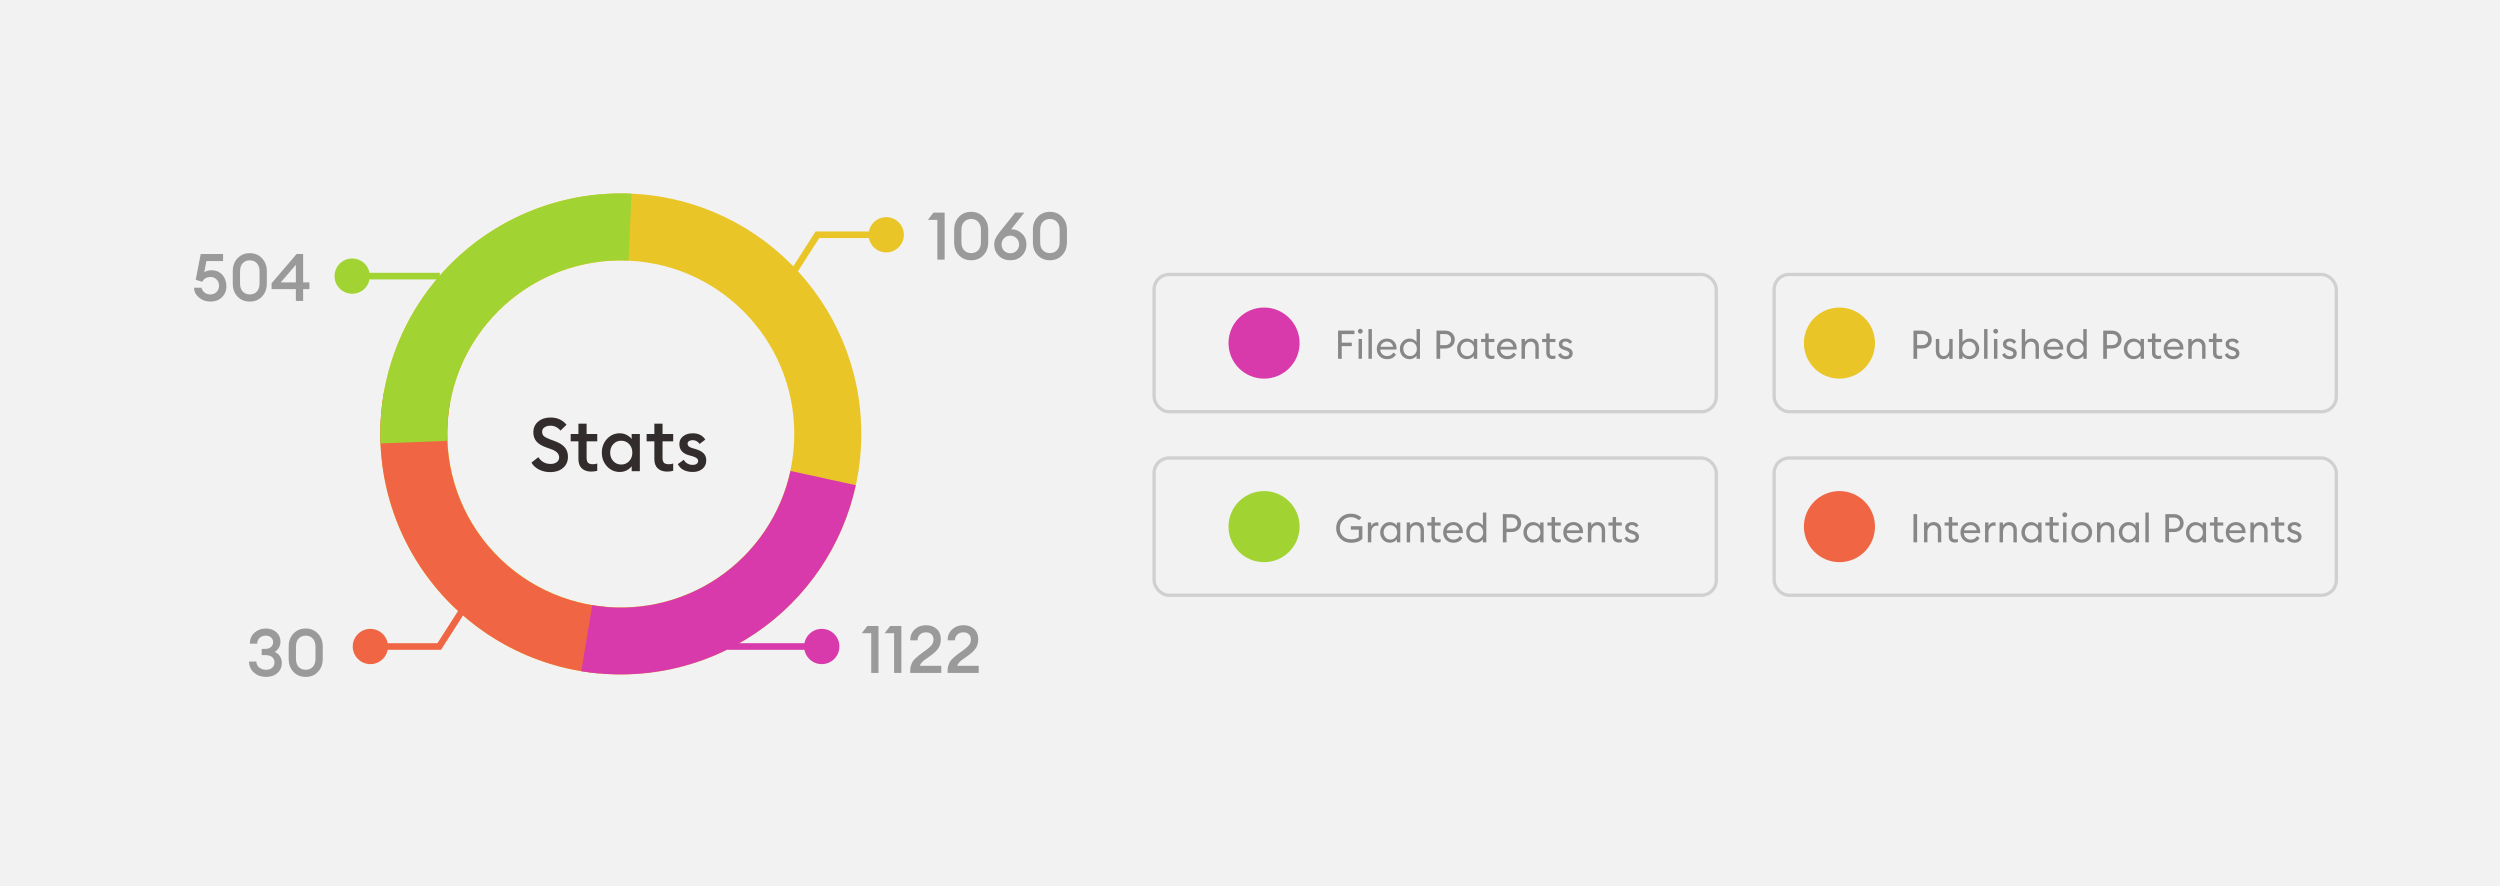 <svg width="1512" height="536" viewBox="0 0 1512 536" fill="none" xmlns="http://www.w3.org/2000/svg">
<rect width="1512" height="536" fill="#F2F2F2"/>
<rect x="698" y="166" width="340" height="83" rx="9" stroke="#D0D0D0" stroke-width="2"/>
<path d="M520.924 262.453C520.924 342.785 455.802 407.906 375.471 407.906C295.139 407.906 230.018 342.785 230.018 262.453C230.018 182.122 295.139 117 375.471 117C455.802 117 520.924 182.122 520.924 262.453ZM270.565 262.453C270.565 320.391 317.533 367.359 375.471 367.359C433.409 367.359 480.377 320.391 480.377 262.453C480.377 204.515 433.409 157.547 375.471 157.547C317.533 157.547 270.565 204.515 270.565 262.453Z" fill="#E9C528"/>
<path d="M232.313 236.716C228.741 256.585 229.344 276.981 234.084 296.604C238.824 316.228 247.597 334.65 259.844 350.698C272.092 366.746 287.546 380.069 305.223 389.818C322.901 399.568 342.414 405.531 362.522 407.329L366.121 367.062C351.602 365.764 337.512 361.458 324.748 354.419C311.984 347.379 300.825 337.759 291.981 326.171C283.138 314.583 276.803 301.282 273.381 287.112C269.958 272.943 269.523 258.216 272.102 243.87L232.313 236.716Z" fill="#F06644"/>
<path d="M230.131 268.196C229.336 248.082 232.725 228.023 240.083 209.286C247.441 190.549 258.608 173.544 272.877 159.346C287.146 145.148 304.207 134.066 322.98 126.802C341.753 119.537 361.83 116.249 381.939 117.144L380.141 157.531C365.621 156.885 351.125 159.259 337.569 164.504C324.014 169.75 311.695 177.751 301.392 188.003C291.088 198.255 283.025 210.534 277.712 224.063C272.4 237.592 269.953 252.077 270.527 266.6L230.131 268.196Z" fill="#A1D333"/>
<path d="M517.584 293.444C509.63 329.919 487.955 361.94 457.046 382.877C426.138 403.815 388.362 412.066 351.538 405.924L358.19 366.047C384.779 370.483 412.055 364.525 434.373 349.407C456.691 334.288 472.342 311.168 478.085 284.83L517.584 293.444Z" fill="#D83AAB"/>
<path d="M332.825 285.54C330.275 285.54 327.98 285.015 325.94 283.965C323.9 282.915 322.4 281.52 321.44 279.78L325.58 276.495C327.35 279.225 329.825 280.59 333.005 280.59C334.535 280.59 335.78 280.23 336.74 279.51C337.7 278.76 338.18 277.8 338.18 276.63C338.18 274.5 336.665 272.88 333.635 271.77L330.125 270.51C327.545 269.58 325.64 268.395 324.41 266.955C323.18 265.485 322.565 263.67 322.565 261.51C322.565 258.78 323.54 256.605 325.49 254.985C327.44 253.335 329.93 252.51 332.96 252.51C337.01 252.51 340.235 253.965 342.635 256.875L338.99 260.43C337.34 258.45 335.315 257.46 332.915 257.46C331.505 257.46 330.305 257.79 329.315 258.45C328.355 259.11 327.875 260.01 327.875 261.15C327.875 262.26 328.235 263.145 328.955 263.805C329.705 264.435 330.965 265.08 332.735 265.74L335.975 266.955C338.435 267.885 340.31 269.1 341.6 270.6C342.89 272.1 343.52 274.005 343.49 276.315C343.49 279.075 342.5 281.31 340.52 283.02C338.54 284.7 335.975 285.54 332.825 285.54ZM357.529 285.225C355.249 285.225 353.389 284.595 351.949 283.335C350.539 282.045 349.834 280.185 349.834 277.755V266.91H345.154V262.5H349.834V256.245H354.784V262.5H361.219V266.91H354.784V276.945C354.784 278.325 355.084 279.315 355.684 279.915C356.284 280.485 357.244 280.77 358.564 280.77C359.644 280.77 360.529 280.62 361.219 280.32V284.73C360.139 285.06 358.909 285.225 357.529 285.225ZM374.83 285.45C371.77 285.45 369.19 284.31 367.09 282.03C365.02 279.75 363.985 276.99 363.985 273.75C363.985 270.51 365.02 267.75 367.09 265.47C369.19 263.19 371.77 262.05 374.83 262.05C376.36 262.05 377.77 262.395 379.06 263.085C380.35 263.745 381.34 264.555 382.03 265.515V262.5H386.98V285H382.03V281.985C381.34 282.945 380.35 283.77 379.06 284.46C377.77 285.12 376.36 285.45 374.83 285.45ZM370.915 278.88C372.175 280.26 373.78 280.95 375.73 280.95C377.68 280.95 379.285 280.26 380.545 278.88C381.805 277.5 382.435 275.79 382.435 273.75C382.435 271.71 381.805 270 380.545 268.62C379.285 267.24 377.68 266.55 375.73 266.55C373.78 266.55 372.175 267.24 370.915 268.62C369.655 270 369.025 271.71 369.025 273.75C369.025 275.79 369.655 277.5 370.915 278.88ZM403.451 285.225C401.171 285.225 399.311 284.595 397.871 283.335C396.461 282.045 395.756 280.185 395.756 277.755V266.91H391.076V262.5H395.756V256.245H400.706V262.5H407.141V266.91H400.706V276.945C400.706 278.325 401.006 279.315 401.606 279.915C402.206 280.485 403.166 280.77 404.486 280.77C405.566 280.77 406.451 280.62 407.141 280.32V284.73C406.061 285.06 404.831 285.225 403.451 285.225ZM418.991 285.45C416.921 285.45 415.091 285.06 413.501 284.28C411.911 283.47 410.726 282.27 409.946 280.68L413.591 278.07C414.041 279.03 414.761 279.795 415.751 280.365C416.741 280.905 417.821 281.175 418.991 281.175C419.921 281.175 420.686 280.965 421.286 280.545C421.916 280.125 422.231 279.54 422.231 278.79C422.231 278.13 421.976 277.59 421.466 277.17C420.986 276.75 420.086 276.33 418.766 275.91L416.786 275.37C412.796 274.29 410.831 271.995 410.891 268.485C410.891 266.535 411.656 264.975 413.186 263.805C414.716 262.635 416.636 262.05 418.946 262.05C422.426 262.05 424.961 263.325 426.551 265.875L423.131 268.485C421.991 266.955 420.566 266.19 418.856 266.19C418.046 266.19 417.341 266.385 416.741 266.775C416.141 267.135 415.841 267.645 415.841 268.305C415.841 268.905 416.036 269.415 416.426 269.835C416.816 270.255 417.521 270.63 418.541 270.96L420.836 271.635C422.936 272.265 424.511 273.12 425.561 274.2C426.611 275.25 427.136 276.675 427.136 278.475C427.136 280.605 426.371 282.3 424.841 283.56C423.311 284.82 421.361 285.45 418.991 285.45Z" fill="#322C2C"/>
<path d="M494.346 142V140H493.251L492.661 140.923L494.346 142ZM525.333 142C525.333 147.891 530.109 152.667 536 152.667C541.891 152.667 546.667 147.891 546.667 142C546.667 136.109 541.891 131.333 536 131.333C530.109 131.333 525.333 136.109 525.333 142ZM479 166L480.685 167.077L496.031 143.077L494.346 142L492.661 140.923L477.315 164.923L479 166ZM494.346 142V144H536V142V140H494.346V142Z" fill="#E9C528"/>
<path d="M265.654 391V393H266.749L267.339 392.077L265.654 391ZM234.667 391C234.667 385.109 229.891 380.333 224 380.333C218.109 380.333 213.333 385.109 213.333 391C213.333 396.891 218.109 401.667 224 401.667C229.891 401.667 234.667 396.891 234.667 391ZM281 367L279.315 365.923L263.969 389.923L265.654 391L267.339 392.077L282.685 368.077L281 367ZM265.654 391V389H224V391V393H265.654V391Z" fill="#F06644"/>
<path d="M202.333 167C202.333 172.891 207.109 177.667 213 177.667C218.891 177.667 223.667 172.891 223.667 167C223.667 161.109 218.891 156.333 213 156.333C207.109 156.333 202.333 161.109 202.333 167ZM213 167L213 169L266 169L266 167L266 165L213 165L213 167Z" fill="#A1D333"/>
<path d="M486.333 391C486.333 396.891 491.109 401.667 497 401.667C502.891 401.667 507.667 396.891 507.667 391C507.667 385.109 502.891 380.333 497 380.333C491.109 380.333 486.333 385.109 486.333 391ZM440 391V393H497V391V389H440V391Z" fill="#D83AAB"/>
<path d="M127.16 182.4C124.573 182.4 122.307 181.587 120.36 179.96C118.413 178.333 117.413 176.36 117.36 174.04H121.88C122.173 175.24 122.8 176.213 123.76 176.96C124.747 177.707 125.88 178.08 127.16 178.08C128.733 178.08 130.013 177.573 131 176.56C131.987 175.52 132.48 174.267 132.48 172.8C132.48 171.28 131.987 170.027 131 169.04C130.04 168.027 128.8 167.52 127.28 167.52C124.987 167.52 123.333 168.493 122.32 170.44L118.36 169.2L121.4 153.6H134.92V157.88H124.84L123.52 164.68C124.693 163.853 126.173 163.44 127.96 163.44C130.627 163.44 132.787 164.36 134.44 166.2C136.093 168.04 136.92 170.387 136.92 173.24C136.92 175.907 136 178.107 134.16 179.84C132.347 181.547 130.013 182.4 127.16 182.4ZM158.459 179.36C156.539 181.387 154.072 182.4 151.059 182.4C148.046 182.4 145.579 181.387 143.659 179.36C141.739 177.307 140.779 174.68 140.779 171.48V164.04C140.779 160.84 141.739 158.227 143.659 156.2C145.579 154.147 148.046 153.12 151.059 153.12C154.072 153.12 156.539 154.147 158.459 156.2C160.406 158.227 161.379 160.84 161.379 164.04V171.48C161.379 174.68 160.406 177.307 158.459 179.36ZM151.059 178.08C152.846 178.08 154.272 177.493 155.339 176.32C156.432 175.147 156.979 173.533 156.979 171.48V164.04C156.979 161.987 156.432 160.373 155.339 159.2C154.272 158.027 152.846 157.44 151.059 157.44C149.299 157.44 147.872 158.027 146.779 159.2C145.712 160.373 145.179 161.987 145.179 164.04V171.48C145.179 173.533 145.712 175.147 146.779 176.32C147.872 177.493 149.299 178.08 151.059 178.08ZM178.938 182V174.88H164.258V171.32L179.418 153.6H183.338V170.8H187.138V174.88H183.338V182H178.938ZM169.778 170.8H178.938V160.16L169.778 170.8Z" fill="#9A9A9A"/>
<path d="M526.92 407V382.96H521.2L524.56 378.6H531.32V407H526.92ZM540.748 407V382.96H535.028L538.388 378.6H545.148V407H540.748ZM569.296 402.68V407H550.496V405.4C550.496 404.387 550.643 403.427 550.936 402.52C551.256 401.587 551.59 400.813 551.936 400.2C552.283 399.587 552.856 398.907 553.656 398.16C554.456 397.387 555.07 396.84 555.496 396.52C555.923 396.173 556.67 395.613 557.736 394.84C558.83 394.067 559.523 393.573 559.816 393.36C561.496 392.133 562.71 391.053 563.456 390.12C564.203 389.187 564.576 388.067 564.576 386.76C564.576 385.453 564.176 384.413 563.376 383.64C562.576 382.84 561.47 382.44 560.056 382.44C558.59 382.44 557.376 382.88 556.416 383.76C555.456 384.613 554.963 385.787 554.936 387.28H550.496C550.496 384.587 551.403 382.387 553.216 380.68C555.056 378.973 557.35 378.12 560.096 378.12C562.63 378.12 564.75 378.867 566.456 380.36C568.163 381.853 569.016 383.947 569.016 386.64C569.016 388.773 568.523 390.573 567.536 392.04C566.576 393.48 564.976 395 562.736 396.6C562.39 396.867 561.75 397.32 560.816 397.96C559.883 398.6 559.19 399.093 558.736 399.44C558.31 399.787 557.843 400.267 557.336 400.88C556.83 401.467 556.483 402.067 556.296 402.68H569.296ZM591.913 402.68V407H573.113V405.4C573.113 404.387 573.26 403.427 573.553 402.52C573.873 401.587 574.207 400.813 574.553 400.2C574.9 399.587 575.473 398.907 576.273 398.16C577.073 397.387 577.687 396.84 578.113 396.52C578.54 396.173 579.287 395.613 580.353 394.84C581.447 394.067 582.14 393.573 582.433 393.36C584.113 392.133 585.327 391.053 586.073 390.12C586.82 389.187 587.193 388.067 587.193 386.76C587.193 385.453 586.793 384.413 585.993 383.64C585.193 382.84 584.087 382.44 582.673 382.44C581.207 382.44 579.993 382.88 579.033 383.76C578.073 384.613 577.58 385.787 577.553 387.28H573.113C573.113 384.587 574.02 382.387 575.833 380.68C577.673 378.973 579.967 378.12 582.713 378.12C585.247 378.12 587.367 378.867 589.073 380.36C590.78 381.853 591.633 383.947 591.633 386.64C591.633 388.773 591.14 390.573 590.153 392.04C589.193 393.48 587.593 395 585.353 396.6C585.007 396.867 584.367 397.32 583.433 397.96C582.5 398.6 581.807 399.093 581.353 399.44C580.927 399.787 580.46 400.267 579.953 400.88C579.447 401.467 579.1 402.067 578.913 402.68H591.913Z" fill="#9A9A9A"/>
<path d="M566.92 157V132.96H561.2L564.56 128.6H571.32V157H566.92ZM594.748 154.36C592.828 156.387 590.361 157.4 587.348 157.4C584.335 157.4 581.868 156.387 579.948 154.36C578.028 152.307 577.068 149.68 577.068 146.48V139.04C577.068 135.84 578.028 133.227 579.948 131.2C581.868 129.147 584.335 128.12 587.348 128.12C590.361 128.12 592.828 129.147 594.748 131.2C596.695 133.227 597.668 135.84 597.668 139.04V146.48C597.668 149.68 596.695 152.307 594.748 154.36ZM587.348 153.08C589.135 153.08 590.561 152.493 591.628 151.32C592.721 150.147 593.268 148.533 593.268 146.48V139.04C593.268 136.987 592.721 135.373 591.628 134.2C590.561 133.027 589.135 132.44 587.348 132.44C585.588 132.44 584.161 133.027 583.068 134.2C582.001 135.373 581.468 136.987 581.468 139.04V146.48C581.468 148.533 582.001 150.147 583.068 151.32C584.161 152.493 585.588 153.08 587.348 153.08ZM618.027 154.68C616.214 156.493 613.881 157.4 611.027 157.4C608.174 157.4 605.841 156.493 604.027 154.68C602.214 152.84 601.307 150.56 601.307 147.84C601.307 146.533 601.561 145.333 602.067 144.24C602.601 143.147 603.414 141.893 604.507 140.48L613.987 128.6H619.507L611.507 138.68H611.947C614.267 138.68 616.321 139.56 618.107 141.32C619.894 143.053 620.787 145.213 620.787 147.8C620.787 150.547 619.867 152.84 618.027 154.68ZM607.227 151.64C608.241 152.653 609.507 153.16 611.027 153.16C612.547 153.16 613.814 152.653 614.827 151.64C615.841 150.6 616.347 149.333 616.347 147.84C616.347 146.373 615.827 145.12 614.787 144.08C613.774 143.04 612.521 142.52 611.027 142.52C609.534 142.52 608.281 143.04 607.267 144.08C606.254 145.12 605.747 146.373 605.747 147.84C605.747 149.333 606.241 150.6 607.227 151.64ZM642.365 154.36C640.445 156.387 637.979 157.4 634.965 157.4C631.952 157.4 629.485 156.387 627.565 154.36C625.645 152.307 624.685 149.68 624.685 146.48V139.04C624.685 135.84 625.645 133.227 627.565 131.2C629.485 129.147 631.952 128.12 634.965 128.12C637.979 128.12 640.445 129.147 642.365 131.2C644.312 133.227 645.285 135.84 645.285 139.04V146.48C645.285 149.68 644.312 152.307 642.365 154.36ZM634.965 153.08C636.752 153.08 638.179 152.493 639.245 151.32C640.339 150.147 640.885 148.533 640.885 146.48V139.04C640.885 136.987 640.339 135.373 639.245 134.2C638.179 133.027 636.752 132.44 634.965 132.44C633.205 132.44 631.779 133.027 630.685 134.2C629.619 135.373 629.085 136.987 629.085 139.04V146.48C629.085 148.533 629.619 150.147 630.685 151.32C631.779 152.493 633.205 153.08 634.965 153.08Z" fill="#9A9A9A"/>
<path d="M160.92 409.4C158.067 409.4 155.64 408.547 153.64 406.84C151.667 405.133 150.653 402.88 150.6 400.08H155C155.107 401.6 155.707 402.813 156.8 403.72C157.92 404.627 159.293 405.08 160.92 405.08C162.387 405.08 163.587 404.693 164.52 403.92C165.48 403.147 165.973 402.08 166 400.72C166 399.227 165.507 398.107 164.52 397.36C163.56 396.587 162.227 396.2 160.52 396.2H158.28V392.44H160.52C161.933 392.44 163.053 392.067 163.88 391.32C164.733 390.573 165.173 389.6 165.2 388.4C165.2 387.227 164.773 386.28 163.92 385.56C163.067 384.813 162.013 384.44 160.76 384.44C159.267 384.44 158.027 384.88 157.04 385.76C156.053 386.613 155.56 387.787 155.56 389.28H151.12C151.12 386.507 152.053 384.293 153.92 382.64C155.813 380.96 158.093 380.12 160.76 380.12C163.4 380.12 165.533 380.867 167.16 382.36C168.813 383.853 169.64 385.773 169.64 388.12C169.64 389.427 169.307 390.64 168.64 391.76C167.973 392.853 167.147 393.693 166.16 394.28C167.467 394.84 168.507 395.707 169.28 396.88C170.053 398.053 170.44 399.427 170.44 401C170.44 403.48 169.547 405.507 167.76 407.08C166 408.627 163.72 409.4 160.92 409.4ZM192.279 406.36C190.359 408.387 187.893 409.4 184.879 409.4C181.866 409.4 179.399 408.387 177.479 406.36C175.559 404.307 174.599 401.68 174.599 398.48V391.04C174.599 387.84 175.559 385.227 177.479 383.2C179.399 381.147 181.866 380.12 184.879 380.12C187.893 380.12 190.359 381.147 192.279 383.2C194.226 385.227 195.199 387.84 195.199 391.04V398.48C195.199 401.68 194.226 404.307 192.279 406.36ZM184.879 405.08C186.666 405.08 188.093 404.493 189.159 403.32C190.253 402.147 190.799 400.533 190.799 398.48V391.04C190.799 388.987 190.253 387.373 189.159 386.2C188.093 385.027 186.666 384.44 184.879 384.44C183.119 384.44 181.693 385.027 180.599 386.2C179.533 387.373 178.999 388.987 178.999 391.04V398.48C178.999 400.533 179.533 402.147 180.599 403.32C181.693 404.493 183.119 405.08 184.879 405.08Z" fill="#9A9A9A"/>
<rect x="698" y="277" width="340" height="83" rx="9" stroke="#D0D0D0" stroke-width="2"/>
<circle cx="764.5" cy="207.5" r="21.5" fill="#D83AAB"/>
<circle cx="764.5" cy="318.5" r="21.5" fill="#A1D333"/>
<path d="M809.256 217V199.96H819.168V202.072H811.488V207.232H817.56V209.344H811.488V217H809.256ZM823.759 201.376C823.487 201.648 823.143 201.784 822.727 201.784C822.311 201.784 821.959 201.648 821.671 201.376C821.383 201.088 821.239 200.736 821.239 200.32C821.239 199.92 821.383 199.576 821.671 199.288C821.959 199 822.311 198.856 822.727 198.856C823.143 198.856 823.487 199 823.759 199.288C824.031 199.576 824.167 199.92 824.167 200.32C824.167 200.736 824.031 201.088 823.759 201.376ZM821.671 217V205H823.735V217H821.671ZM827.647 217V199H829.711V217H827.647ZM838.904 217.24C837.064 217.24 835.568 216.648 834.416 215.464C833.264 214.28 832.688 212.792 832.688 211C832.688 209.224 833.272 207.744 834.44 206.56C835.608 205.36 837.104 204.76 838.928 204.76C840.544 204.76 841.896 205.304 842.984 206.392C844.088 207.464 844.64 208.928 844.64 210.784C844.64 211.024 844.632 211.232 844.616 211.408H834.776C834.808 212.528 835.208 213.464 835.976 214.216C836.76 214.968 837.744 215.344 838.928 215.344C840.608 215.344 841.856 214.648 842.672 213.256L844.304 214.384C843.136 216.288 841.336 217.24 838.904 217.24ZM834.92 209.728H842.528C842.368 208.768 841.944 208.008 841.256 207.448C840.584 206.872 839.784 206.584 838.856 206.584C837.912 206.584 837.064 206.872 836.312 207.448C835.576 208.008 835.112 208.768 834.92 209.728ZM852.513 217.24C850.849 217.24 849.449 216.632 848.313 215.416C847.193 214.2 846.633 212.728 846.633 211C846.633 209.272 847.193 207.8 848.313 206.584C849.449 205.368 850.849 204.76 852.513 204.76C853.393 204.76 854.209 204.96 854.961 205.36C855.729 205.744 856.321 206.24 856.737 206.848V199H858.801V217H856.737V215.152C856.321 215.76 855.729 216.264 854.961 216.664C854.209 217.048 853.393 217.24 852.513 217.24ZM852.825 215.344C854.009 215.344 854.985 214.928 855.753 214.096C856.521 213.264 856.905 212.232 856.905 211C856.905 209.768 856.521 208.736 855.753 207.904C854.985 207.072 854.009 206.656 852.825 206.656C851.625 206.656 850.641 207.072 849.873 207.904C849.105 208.736 848.721 209.768 848.721 211C848.721 212.232 849.105 213.264 849.873 214.096C850.641 214.928 851.625 215.344 852.825 215.344ZM878.219 201.496C879.307 202.52 879.851 203.816 879.851 205.384C879.851 206.952 879.307 208.248 878.219 209.272C877.147 210.28 875.739 210.784 873.995 210.784H871.019V217H868.787V199.96H873.995C875.739 199.96 877.147 200.472 878.219 201.496ZM876.659 207.784C877.315 207.16 877.643 206.36 877.643 205.384C877.643 204.408 877.315 203.608 876.659 202.984C876.019 202.36 875.131 202.048 873.995 202.048H871.019V208.72H873.995C875.131 208.72 876.019 208.408 876.659 207.784ZM887.13 217.24C885.466 217.24 884.066 216.632 882.93 215.416C881.81 214.2 881.25 212.728 881.25 211C881.25 209.272 881.81 207.8 882.93 206.584C884.066 205.368 885.466 204.76 887.13 204.76C888.01 204.76 888.826 204.96 889.578 205.36C890.346 205.744 890.938 206.24 891.354 206.848V205H893.418V217H891.354V215.152C890.938 215.76 890.346 216.264 889.578 216.664C888.826 217.048 888.01 217.24 887.13 217.24ZM887.442 215.344C888.626 215.344 889.602 214.928 890.37 214.096C891.138 213.264 891.522 212.232 891.522 211C891.522 209.768 891.138 208.736 890.37 207.904C889.602 207.072 888.626 206.656 887.442 206.656C886.242 206.656 885.258 207.072 884.49 207.904C883.722 208.736 883.338 209.768 883.338 211C883.338 212.232 883.722 213.264 884.49 214.096C885.258 214.928 886.242 215.344 887.442 215.344ZM901.959 217.12C900.855 217.12 899.967 216.808 899.295 216.184C898.623 215.56 898.287 214.648 898.287 213.448V206.896H895.743V205H898.287V201.664H900.351V205H903.807V206.896H900.351V213.184C900.351 213.936 900.511 214.464 900.831 214.768C901.151 215.072 901.655 215.224 902.343 215.224C902.951 215.224 903.439 215.144 903.807 214.984V216.832C903.231 217.024 902.615 217.12 901.959 217.12ZM911.56 217.24C909.72 217.24 908.224 216.648 907.072 215.464C905.92 214.28 905.344 212.792 905.344 211C905.344 209.224 905.928 207.744 907.096 206.56C908.264 205.36 909.76 204.76 911.584 204.76C913.2 204.76 914.552 205.304 915.64 206.392C916.744 207.464 917.296 208.928 917.296 210.784C917.296 211.024 917.288 211.232 917.272 211.408H907.432C907.464 212.528 907.864 213.464 908.632 214.216C909.416 214.968 910.4 215.344 911.584 215.344C913.264 215.344 914.512 214.648 915.328 213.256L916.96 214.384C915.792 216.288 913.992 217.24 911.56 217.24ZM907.576 209.728H915.184C915.024 208.768 914.6 208.008 913.912 207.448C913.24 206.872 912.44 206.584 911.512 206.584C910.568 206.584 909.72 206.872 908.968 207.448C908.232 208.008 907.768 208.768 907.576 209.728ZM920.225 217V205H922.289V206.848C923.105 205.456 924.377 204.76 926.105 204.76C927.465 204.76 928.561 205.2 929.393 206.08C930.225 206.96 930.641 208.136 930.641 209.608V217H928.601V209.92C928.601 208.912 928.345 208.12 927.833 207.544C927.321 206.952 926.633 206.656 925.769 206.656C924.777 206.656 923.945 207.048 923.273 207.832C922.617 208.616 922.289 209.688 922.289 211.048V217H920.225ZM938.873 217.12C937.769 217.12 936.881 216.808 936.209 216.184C935.537 215.56 935.201 214.648 935.201 213.448V206.896H932.657V205H935.201V201.664H937.265V205H940.721V206.896H937.265V213.184C937.265 213.936 937.425 214.464 937.745 214.768C938.065 215.072 938.569 215.224 939.257 215.224C939.865 215.224 940.353 215.144 940.721 214.984V216.832C940.145 217.024 939.529 217.12 938.873 217.12ZM946.982 217.24C945.878 217.24 944.91 217.008 944.078 216.544C943.246 216.064 942.646 215.368 942.278 214.456L943.958 213.52C944.182 214.112 944.574 214.576 945.134 214.912C945.694 215.248 946.318 215.416 947.006 215.416C947.598 215.416 948.094 215.272 948.494 214.984C948.894 214.696 949.094 214.304 949.094 213.808C949.094 213.376 948.934 213.016 948.614 212.728C948.31 212.44 947.774 212.176 947.006 211.936L945.806 211.552C943.806 210.976 942.806 209.808 942.806 208.048C942.806 207.056 943.198 206.264 943.982 205.672C944.782 205.064 945.766 204.76 946.934 204.76C948.758 204.76 950.078 205.456 950.894 206.848L949.358 207.904C948.702 206.992 947.87 206.536 946.862 206.536C946.318 206.536 945.846 206.672 945.446 206.944C945.062 207.2 944.87 207.544 944.87 207.976C944.87 208.376 944.99 208.72 945.23 209.008C945.486 209.28 945.934 209.512 946.574 209.704L947.894 210.112C950.07 210.784 951.158 211.96 951.158 213.64C951.158 214.76 950.766 215.64 949.982 216.28C949.214 216.92 948.214 217.24 946.982 217.24Z" fill="#878787"/>
<path d="M817.272 328.288C814.6 328.288 812.4 327.448 810.672 325.768C808.96 324.088 808.104 321.992 808.104 319.48C808.104 317 808.952 314.912 810.648 313.216C812.344 311.52 814.456 310.672 816.984 310.672C819.592 310.672 821.728 311.464 823.392 313.048L821.904 314.656C820.544 313.408 818.904 312.784 816.984 312.784C815.064 312.784 813.472 313.432 812.208 314.728C810.96 316.008 810.336 317.592 810.336 319.48C810.336 321.4 810.968 323 812.232 324.28C813.512 325.544 815.192 326.176 817.272 326.176C819.224 326.176 820.736 325.752 821.808 324.904V320.344H816.984V318.256H823.968V325.888C823.216 326.672 822.248 327.272 821.064 327.688C819.88 328.088 818.616 328.288 817.272 328.288ZM827.272 328V316H829.336V318.328C829.56 317.592 829.992 317 830.632 316.552C831.288 316.104 831.976 315.88 832.696 315.88C833.048 315.88 833.36 315.912 833.632 315.976V318.112C833.344 317.984 832.968 317.92 832.504 317.92C831.672 317.92 830.936 318.28 830.296 319C829.656 319.72 829.336 320.736 829.336 322.048V328H827.272ZM840.607 328.24C838.943 328.24 837.543 327.632 836.407 326.416C835.287 325.2 834.727 323.728 834.727 322C834.727 320.272 835.287 318.8 836.407 317.584C837.543 316.368 838.943 315.76 840.607 315.76C841.487 315.76 842.303 315.96 843.055 316.36C843.823 316.744 844.415 317.24 844.831 317.848V316H846.895V328H844.831V326.152C844.415 326.76 843.823 327.264 843.055 327.664C842.303 328.048 841.487 328.24 840.607 328.24ZM840.919 326.344C842.103 326.344 843.079 325.928 843.847 325.096C844.615 324.264 844.999 323.232 844.999 322C844.999 320.768 844.615 319.736 843.847 318.904C843.079 318.072 842.103 317.656 840.919 317.656C839.719 317.656 838.735 318.072 837.967 318.904C837.199 319.736 836.815 320.768 836.815 322C836.815 323.232 837.199 324.264 837.967 325.096C838.735 325.928 839.719 326.344 840.919 326.344ZM850.78 328V316H852.844V317.848C853.66 316.456 854.932 315.76 856.66 315.76C858.02 315.76 859.116 316.2 859.948 317.08C860.78 317.96 861.196 319.136 861.196 320.608V328H859.156V320.92C859.156 319.912 858.9 319.12 858.388 318.544C857.876 317.952 857.188 317.656 856.324 317.656C855.332 317.656 854.5 318.048 853.828 318.832C853.172 319.616 852.844 320.688 852.844 322.048V328H850.78ZM869.428 328.12C868.324 328.12 867.436 327.808 866.764 327.184C866.092 326.56 865.756 325.648 865.756 324.448V317.896H863.212V316H865.756V312.664H867.82V316H871.276V317.896H867.82V324.184C867.82 324.936 867.98 325.464 868.3 325.768C868.62 326.072 869.124 326.224 869.812 326.224C870.42 326.224 870.908 326.144 871.276 325.984V327.832C870.7 328.024 870.084 328.12 869.428 328.12ZM879.029 328.24C877.189 328.24 875.693 327.648 874.541 326.464C873.389 325.28 872.813 323.792 872.813 322C872.813 320.224 873.397 318.744 874.565 317.56C875.733 316.36 877.229 315.76 879.053 315.76C880.669 315.76 882.021 316.304 883.109 317.392C884.213 318.464 884.765 319.928 884.765 321.784C884.765 322.024 884.757 322.232 884.741 322.408H874.901C874.933 323.528 875.333 324.464 876.101 325.216C876.885 325.968 877.869 326.344 879.053 326.344C880.733 326.344 881.981 325.648 882.797 324.256L884.429 325.384C883.261 327.288 881.461 328.24 879.029 328.24ZM875.045 320.728H882.653C882.493 319.768 882.069 319.008 881.381 318.448C880.709 317.872 879.909 317.584 878.981 317.584C878.037 317.584 877.189 317.872 876.437 318.448C875.701 319.008 875.237 319.768 875.045 320.728ZM892.638 328.24C890.974 328.24 889.574 327.632 888.438 326.416C887.318 325.2 886.758 323.728 886.758 322C886.758 320.272 887.318 318.8 888.438 317.584C889.574 316.368 890.974 315.76 892.638 315.76C893.518 315.76 894.334 315.96 895.086 316.36C895.854 316.744 896.446 317.24 896.862 317.848V310H898.926V328H896.862V326.152C896.446 326.76 895.854 327.264 895.086 327.664C894.334 328.048 893.518 328.24 892.638 328.24ZM892.95 326.344C894.134 326.344 895.11 325.928 895.878 325.096C896.646 324.264 897.03 323.232 897.03 322C897.03 320.768 896.646 319.736 895.878 318.904C895.11 318.072 894.134 317.656 892.95 317.656C891.75 317.656 890.766 318.072 889.998 318.904C889.23 319.736 888.846 320.768 888.846 322C888.846 323.232 889.23 324.264 889.998 325.096C890.766 325.928 891.75 326.344 892.95 326.344ZM918.344 312.496C919.432 313.52 919.976 314.816 919.976 316.384C919.976 317.952 919.432 319.248 918.344 320.272C917.272 321.28 915.864 321.784 914.12 321.784H911.144V328H908.912V310.96H914.12C915.864 310.96 917.272 311.472 918.344 312.496ZM916.784 318.784C917.44 318.16 917.768 317.36 917.768 316.384C917.768 315.408 917.44 314.608 916.784 313.984C916.144 313.36 915.256 313.048 914.12 313.048H911.144V319.72H914.12C915.256 319.72 916.144 319.408 916.784 318.784ZM927.255 328.24C925.591 328.24 924.191 327.632 923.055 326.416C921.935 325.2 921.375 323.728 921.375 322C921.375 320.272 921.935 318.8 923.055 317.584C924.191 316.368 925.591 315.76 927.255 315.76C928.135 315.76 928.951 315.96 929.703 316.36C930.471 316.744 931.063 317.24 931.479 317.848V316H933.543V328H931.479V326.152C931.063 326.76 930.471 327.264 929.703 327.664C928.951 328.048 928.135 328.24 927.255 328.24ZM927.567 326.344C928.751 326.344 929.727 325.928 930.495 325.096C931.263 324.264 931.647 323.232 931.647 322C931.647 320.768 931.263 319.736 930.495 318.904C929.727 318.072 928.751 317.656 927.567 317.656C926.367 317.656 925.383 318.072 924.615 318.904C923.847 319.736 923.463 320.768 923.463 322C923.463 323.232 923.847 324.264 924.615 325.096C925.383 325.928 926.367 326.344 927.567 326.344ZM942.084 328.12C940.98 328.12 940.092 327.808 939.42 327.184C938.748 326.56 938.412 325.648 938.412 324.448V317.896H935.868V316H938.412V312.664H940.476V316H943.932V317.896H940.476V324.184C940.476 324.936 940.636 325.464 940.956 325.768C941.276 326.072 941.78 326.224 942.468 326.224C943.076 326.224 943.564 326.144 943.932 325.984V327.832C943.356 328.024 942.74 328.12 942.084 328.12ZM951.685 328.24C949.845 328.24 948.349 327.648 947.197 326.464C946.045 325.28 945.469 323.792 945.469 322C945.469 320.224 946.053 318.744 947.221 317.56C948.389 316.36 949.885 315.76 951.709 315.76C953.325 315.76 954.677 316.304 955.765 317.392C956.869 318.464 957.421 319.928 957.421 321.784C957.421 322.024 957.413 322.232 957.397 322.408H947.557C947.589 323.528 947.989 324.464 948.757 325.216C949.541 325.968 950.525 326.344 951.709 326.344C953.389 326.344 954.637 325.648 955.453 324.256L957.085 325.384C955.917 327.288 954.117 328.24 951.685 328.24ZM947.701 320.728H955.309C955.149 319.768 954.725 319.008 954.037 318.448C953.365 317.872 952.565 317.584 951.637 317.584C950.693 317.584 949.845 317.872 949.093 318.448C948.357 319.008 947.893 319.768 947.701 320.728ZM960.35 328V316H962.414V317.848C963.23 316.456 964.502 315.76 966.23 315.76C967.59 315.76 968.686 316.2 969.518 317.08C970.35 317.96 970.766 319.136 970.766 320.608V328H968.726V320.92C968.726 319.912 968.47 319.12 967.958 318.544C967.446 317.952 966.758 317.656 965.894 317.656C964.902 317.656 964.07 318.048 963.398 318.832C962.742 319.616 962.414 320.688 962.414 322.048V328H960.35ZM978.998 328.12C977.894 328.12 977.006 327.808 976.334 327.184C975.662 326.56 975.326 325.648 975.326 324.448V317.896H972.782V316H975.326V312.664H977.39V316H980.846V317.896H977.39V324.184C977.39 324.936 977.55 325.464 977.87 325.768C978.19 326.072 978.694 326.224 979.382 326.224C979.99 326.224 980.478 326.144 980.846 325.984V327.832C980.27 328.024 979.654 328.12 978.998 328.12ZM987.107 328.24C986.003 328.24 985.035 328.008 984.203 327.544C983.371 327.064 982.771 326.368 982.403 325.456L984.083 324.52C984.307 325.112 984.699 325.576 985.259 325.912C985.819 326.248 986.443 326.416 987.131 326.416C987.723 326.416 988.219 326.272 988.619 325.984C989.019 325.696 989.219 325.304 989.219 324.808C989.219 324.376 989.059 324.016 988.739 323.728C988.435 323.44 987.899 323.176 987.131 322.936L985.931 322.552C983.931 321.976 982.931 320.808 982.931 319.048C982.931 318.056 983.323 317.264 984.107 316.672C984.907 316.064 985.891 315.76 987.059 315.76C988.883 315.76 990.203 316.456 991.019 317.848L989.483 318.904C988.827 317.992 987.995 317.536 986.987 317.536C986.443 317.536 985.971 317.672 985.571 317.944C985.187 318.2 984.995 318.544 984.995 318.976C984.995 319.376 985.115 319.72 985.355 320.008C985.611 320.28 986.059 320.512 986.699 320.704L988.019 321.112C990.195 321.784 991.283 322.96 991.283 324.64C991.283 325.76 990.891 326.64 990.107 327.28C989.339 327.92 988.339 328.24 987.107 328.24Z" fill="#878787"/>
<rect x="1073" y="166" width="340" height="83" rx="9" stroke="#D0D0D0" stroke-width="2"/>
<rect x="1073" y="277" width="340" height="83" rx="9" stroke="#D0D0D0" stroke-width="2"/>
<circle cx="1112.5" cy="207.5" r="21.5" fill="#E9C528"/>
<circle cx="1112.5" cy="318.5" r="21.5" fill="#F06644"/>
<path d="M1166.69 201.496C1167.78 202.52 1168.32 203.816 1168.32 205.384C1168.32 206.952 1167.78 208.248 1166.69 209.272C1165.62 210.28 1164.21 210.784 1162.46 210.784H1159.49V217H1157.26V199.96H1162.46C1164.21 199.96 1165.62 200.472 1166.69 201.496ZM1165.13 207.784C1165.78 207.16 1166.11 206.36 1166.11 205.384C1166.11 204.408 1165.78 203.608 1165.13 202.984C1164.49 202.36 1163.6 202.048 1162.46 202.048H1159.49V208.72H1162.46C1163.6 208.72 1164.49 208.408 1165.13 207.784ZM1175.21 217.24C1173.9 217.24 1172.83 216.8 1172.02 215.92C1171.2 215.024 1170.79 213.84 1170.79 212.368V205H1172.86V212.056C1172.86 213.064 1173.1 213.864 1173.58 214.456C1174.07 215.048 1174.74 215.344 1175.57 215.344C1176.53 215.344 1177.32 214.952 1177.94 214.168C1178.58 213.368 1178.9 212.296 1178.9 210.952V205H1180.97V217H1178.9V215.152C1178.12 216.544 1176.89 217.24 1175.21 217.24ZM1191.15 217.24C1190.27 217.24 1189.44 217.048 1188.67 216.664C1187.92 216.264 1187.34 215.76 1186.92 215.152V217H1184.86V199H1186.92V206.848C1187.34 206.24 1187.92 205.744 1188.67 205.36C1189.44 204.96 1190.27 204.76 1191.15 204.76C1192.81 204.76 1194.2 205.368 1195.32 206.584C1196.46 207.8 1197.03 209.272 1197.03 211C1197.03 212.728 1196.46 214.2 1195.32 215.416C1194.2 216.632 1192.81 217.24 1191.15 217.24ZM1187.91 214.096C1188.67 214.928 1189.65 215.344 1190.83 215.344C1192.02 215.344 1192.99 214.928 1193.76 214.096C1194.53 213.264 1194.91 212.232 1194.91 211C1194.91 209.768 1194.53 208.736 1193.76 207.904C1192.99 207.072 1192.02 206.656 1190.83 206.656C1189.65 206.656 1188.67 207.072 1187.91 207.904C1187.14 208.736 1186.75 209.768 1186.75 211C1186.75 212.232 1187.14 213.264 1187.91 214.096ZM1199.98 217V199H1202.04V217H1199.98ZM1208.04 201.376C1207.77 201.648 1207.42 201.784 1207.01 201.784C1206.59 201.784 1206.24 201.648 1205.95 201.376C1205.66 201.088 1205.52 200.736 1205.52 200.32C1205.52 199.92 1205.66 199.576 1205.95 199.288C1206.24 199 1206.59 198.856 1207.01 198.856C1207.42 198.856 1207.77 199 1208.04 199.288C1208.31 199.576 1208.45 199.92 1208.45 200.32C1208.45 200.736 1208.31 201.088 1208.04 201.376ZM1205.95 217V205H1208.02V217H1205.95ZM1215.55 217.24C1214.45 217.24 1213.48 217.008 1212.65 216.544C1211.82 216.064 1211.22 215.368 1210.85 214.456L1212.53 213.52C1212.75 214.112 1213.14 214.576 1213.7 214.912C1214.26 215.248 1214.89 215.416 1215.58 215.416C1216.17 215.416 1216.66 215.272 1217.06 214.984C1217.46 214.696 1217.66 214.304 1217.66 213.808C1217.66 213.376 1217.5 213.016 1217.18 212.728C1216.88 212.44 1216.34 212.176 1215.58 211.936L1214.38 211.552C1212.38 210.976 1211.38 209.808 1211.38 208.048C1211.38 207.056 1211.77 206.264 1212.55 205.672C1213.35 205.064 1214.34 204.76 1215.5 204.76C1217.33 204.76 1218.65 205.456 1219.46 206.848L1217.93 207.904C1217.27 206.992 1216.44 206.536 1215.43 206.536C1214.89 206.536 1214.42 206.672 1214.02 206.944C1213.63 207.2 1213.44 207.544 1213.44 207.976C1213.44 208.376 1213.56 208.72 1213.8 209.008C1214.06 209.28 1214.5 209.512 1215.14 209.704L1216.46 210.112C1218.64 210.784 1219.73 211.96 1219.73 213.64C1219.73 214.76 1219.34 215.64 1218.55 216.28C1217.78 216.92 1216.78 217.24 1215.55 217.24ZM1224.8 217H1222.73V199H1224.8V206.848C1225.61 205.456 1226.89 204.76 1228.61 204.76C1229.97 204.76 1231.07 205.2 1231.9 206.08C1232.73 206.96 1233.15 208.136 1233.15 209.608V217H1231.11V209.92C1231.11 208.912 1230.85 208.12 1230.34 207.544C1229.83 206.952 1229.14 206.656 1228.28 206.656C1227.29 206.656 1226.45 207.048 1225.78 207.832C1225.13 208.616 1224.8 209.688 1224.8 211.048V217ZM1242.15 217.24C1240.31 217.24 1238.81 216.648 1237.66 215.464C1236.51 214.28 1235.93 212.792 1235.93 211C1235.93 209.224 1236.51 207.744 1237.68 206.56C1238.85 205.36 1240.35 204.76 1242.17 204.76C1243.79 204.76 1245.14 205.304 1246.23 206.392C1247.33 207.464 1247.88 208.928 1247.88 210.784C1247.88 211.024 1247.87 211.232 1247.86 211.408H1238.02C1238.05 212.528 1238.45 213.464 1239.22 214.216C1240 214.968 1240.99 215.344 1242.17 215.344C1243.85 215.344 1245.1 214.648 1245.91 213.256L1247.55 214.384C1246.38 216.288 1244.58 217.24 1242.15 217.24ZM1238.16 209.728H1245.77C1245.61 208.768 1245.19 208.008 1244.5 207.448C1243.83 206.872 1243.03 206.584 1242.1 206.584C1241.15 206.584 1240.31 206.872 1239.55 207.448C1238.82 208.008 1238.35 208.768 1238.16 209.728ZM1255.76 217.24C1254.09 217.24 1252.69 216.632 1251.56 215.416C1250.44 214.2 1249.88 212.728 1249.88 211C1249.88 209.272 1250.44 207.8 1251.56 206.584C1252.69 205.368 1254.09 204.76 1255.76 204.76C1256.64 204.76 1257.45 204.96 1258.2 205.36C1258.97 205.744 1259.56 206.24 1259.98 206.848V199H1262.04V217H1259.98V215.152C1259.56 215.76 1258.97 216.264 1258.2 216.664C1257.45 217.048 1256.64 217.24 1255.76 217.24ZM1256.07 215.344C1257.25 215.344 1258.23 214.928 1259 214.096C1259.76 213.264 1260.15 212.232 1260.15 211C1260.15 209.768 1259.76 208.736 1259 207.904C1258.23 207.072 1257.25 206.656 1256.07 206.656C1254.87 206.656 1253.88 207.072 1253.12 207.904C1252.35 208.736 1251.96 209.768 1251.96 211C1251.96 212.232 1252.35 213.264 1253.12 214.096C1253.88 214.928 1254.87 215.344 1256.07 215.344ZM1281.46 201.496C1282.55 202.52 1283.09 203.816 1283.09 205.384C1283.09 206.952 1282.55 208.248 1281.46 209.272C1280.39 210.28 1278.98 210.784 1277.24 210.784H1274.26V217H1272.03V199.96H1277.24C1278.98 199.96 1280.39 200.472 1281.46 201.496ZM1279.9 207.784C1280.56 207.16 1280.89 206.36 1280.89 205.384C1280.89 204.408 1280.56 203.608 1279.9 202.984C1279.26 202.36 1278.37 202.048 1277.24 202.048H1274.26V208.72H1277.24C1278.37 208.72 1279.26 208.408 1279.9 207.784ZM1290.37 217.24C1288.71 217.24 1287.31 216.632 1286.17 215.416C1285.05 214.2 1284.49 212.728 1284.49 211C1284.49 209.272 1285.05 207.8 1286.17 206.584C1287.31 205.368 1288.71 204.76 1290.37 204.76C1291.25 204.76 1292.07 204.96 1292.82 205.36C1293.59 205.744 1294.18 206.24 1294.6 206.848V205H1296.66V217H1294.6V215.152C1294.18 215.76 1293.59 216.264 1292.82 216.664C1292.07 217.048 1291.25 217.24 1290.37 217.24ZM1290.68 215.344C1291.87 215.344 1292.84 214.928 1293.61 214.096C1294.38 213.264 1294.76 212.232 1294.76 211C1294.76 209.768 1294.38 208.736 1293.61 207.904C1292.84 207.072 1291.87 206.656 1290.68 206.656C1289.48 206.656 1288.5 207.072 1287.73 207.904C1286.96 208.736 1286.58 209.768 1286.58 211C1286.58 212.232 1286.96 213.264 1287.73 214.096C1288.5 214.928 1289.48 215.344 1290.68 215.344ZM1305.2 217.12C1304.1 217.12 1303.21 216.808 1302.54 216.184C1301.87 215.56 1301.53 214.648 1301.53 213.448V206.896H1298.99V205H1301.53V201.664H1303.59V205H1307.05V206.896H1303.59V213.184C1303.59 213.936 1303.75 214.464 1304.07 214.768C1304.39 215.072 1304.9 215.224 1305.59 215.224C1306.19 215.224 1306.68 215.144 1307.05 214.984V216.832C1306.47 217.024 1305.86 217.12 1305.2 217.12ZM1314.8 217.24C1312.96 217.24 1311.47 216.648 1310.31 215.464C1309.16 214.28 1308.59 212.792 1308.59 211C1308.59 209.224 1309.17 207.744 1310.34 206.56C1311.51 205.36 1313 204.76 1314.83 204.76C1316.44 204.76 1317.79 205.304 1318.88 206.392C1319.99 207.464 1320.54 208.928 1320.54 210.784C1320.54 211.024 1320.53 211.232 1320.51 211.408H1310.67C1310.71 212.528 1311.11 213.464 1311.87 214.216C1312.66 214.968 1313.64 215.344 1314.83 215.344C1316.51 215.344 1317.75 214.648 1318.57 213.256L1320.2 214.384C1319.03 216.288 1317.23 217.24 1314.8 217.24ZM1310.82 209.728H1318.43C1318.27 208.768 1317.84 208.008 1317.15 207.448C1316.48 206.872 1315.68 206.584 1314.75 206.584C1313.81 206.584 1312.96 206.872 1312.21 207.448C1311.47 208.008 1311.01 208.768 1310.82 209.728ZM1323.47 217V205H1325.53V206.848C1326.35 205.456 1327.62 204.76 1329.35 204.76C1330.71 204.76 1331.8 205.2 1332.64 206.08C1333.47 206.96 1333.88 208.136 1333.88 209.608V217H1331.84V209.92C1331.84 208.912 1331.59 208.12 1331.08 207.544C1330.56 206.952 1329.88 206.656 1329.01 206.656C1328.02 206.656 1327.19 207.048 1326.52 207.832C1325.86 208.616 1325.53 209.688 1325.53 211.048V217H1323.47ZM1342.12 217.12C1341.01 217.12 1340.12 216.808 1339.45 216.184C1338.78 215.56 1338.44 214.648 1338.44 213.448V206.896H1335.9V205H1338.44V201.664H1340.51V205H1343.96V206.896H1340.51V213.184C1340.51 213.936 1340.67 214.464 1340.99 214.768C1341.31 215.072 1341.81 215.224 1342.5 215.224C1343.11 215.224 1343.6 215.144 1343.96 214.984V216.832C1343.39 217.024 1342.77 217.12 1342.12 217.12ZM1350.22 217.24C1349.12 217.24 1348.15 217.008 1347.32 216.544C1346.49 216.064 1345.89 215.368 1345.52 214.456L1347.2 213.52C1347.42 214.112 1347.82 214.576 1348.38 214.912C1348.94 215.248 1349.56 215.416 1350.25 215.416C1350.84 215.416 1351.34 215.272 1351.74 214.984C1352.14 214.696 1352.34 214.304 1352.34 213.808C1352.34 213.376 1352.18 213.016 1351.86 212.728C1351.55 212.44 1351.02 212.176 1350.25 211.936L1349.05 211.552C1347.05 210.976 1346.05 209.808 1346.05 208.048C1346.05 207.056 1346.44 206.264 1347.22 205.672C1348.02 205.064 1349.01 204.76 1350.18 204.76C1352 204.76 1353.32 205.456 1354.14 206.848L1352.6 207.904C1351.94 206.992 1351.11 206.536 1350.1 206.536C1349.56 206.536 1349.09 206.672 1348.69 206.944C1348.3 207.2 1348.11 207.544 1348.11 207.976C1348.11 208.376 1348.23 208.72 1348.47 209.008C1348.73 209.28 1349.18 209.512 1349.82 209.704L1351.14 210.112C1353.31 210.784 1354.4 211.96 1354.4 213.64C1354.4 214.76 1354.01 215.64 1353.22 216.28C1352.46 216.92 1351.46 217.24 1350.22 217.24Z" fill="#878787"/>
<path d="M1157.26 328V310.96H1159.49V328H1157.26ZM1163.65 328V316H1165.71V317.848C1166.53 316.456 1167.8 315.76 1169.53 315.76C1170.89 315.76 1171.98 316.2 1172.82 317.08C1173.65 317.96 1174.06 319.136 1174.06 320.608V328H1172.02V320.92C1172.02 319.912 1171.77 319.12 1171.26 318.544C1170.74 317.952 1170.06 317.656 1169.19 317.656C1168.2 317.656 1167.37 318.048 1166.7 318.832C1166.04 319.616 1165.71 320.688 1165.71 322.048V328H1163.65ZM1182.3 328.12C1181.19 328.12 1180.3 327.808 1179.63 327.184C1178.96 326.56 1178.62 325.648 1178.62 324.448V317.896H1176.08V316H1178.62V312.664H1180.69V316H1184.14V317.896H1180.69V324.184C1180.69 324.936 1180.85 325.464 1181.17 325.768C1181.49 326.072 1181.99 326.224 1182.68 326.224C1183.29 326.224 1183.78 326.144 1184.14 325.984V327.832C1183.57 328.024 1182.95 328.12 1182.3 328.12ZM1191.9 328.24C1190.06 328.24 1188.56 327.648 1187.41 326.464C1186.26 325.28 1185.68 323.792 1185.68 322C1185.68 320.224 1186.26 318.744 1187.43 317.56C1188.6 316.36 1190.1 315.76 1191.92 315.76C1193.54 315.76 1194.89 316.304 1195.98 317.392C1197.08 318.464 1197.63 319.928 1197.63 321.784C1197.63 322.024 1197.62 322.232 1197.61 322.408H1187.77C1187.8 323.528 1188.2 324.464 1188.97 325.216C1189.75 325.968 1190.74 326.344 1191.92 326.344C1193.6 326.344 1194.85 325.648 1195.66 324.256L1197.3 325.384C1196.13 327.288 1194.33 328.24 1191.9 328.24ZM1187.91 320.728H1195.52C1195.36 319.768 1194.94 319.008 1194.25 318.448C1193.58 317.872 1192.78 317.584 1191.85 317.584C1190.9 317.584 1190.06 317.872 1189.3 318.448C1188.57 319.008 1188.1 319.768 1187.91 320.728ZM1200.56 328V316H1202.63V318.328C1202.85 317.592 1203.28 317 1203.92 316.552C1204.58 316.104 1205.27 315.88 1205.99 315.88C1206.34 315.88 1206.65 315.912 1206.92 315.976V318.112C1206.63 317.984 1206.26 317.92 1205.79 317.92C1204.96 317.92 1204.23 318.28 1203.59 319C1202.95 319.72 1202.63 320.736 1202.63 322.048V328H1200.56ZM1209.35 328V316H1211.41V317.848C1212.23 316.456 1213.5 315.76 1215.23 315.76C1216.59 315.76 1217.69 316.2 1218.52 317.08C1219.35 317.96 1219.77 319.136 1219.77 320.608V328H1217.73V320.92C1217.73 319.912 1217.47 319.12 1216.96 318.544C1216.45 317.952 1215.76 317.656 1214.89 317.656C1213.9 317.656 1213.07 318.048 1212.4 318.832C1211.74 319.616 1211.41 320.688 1211.41 322.048V328H1209.35ZM1228.43 328.24C1226.76 328.24 1225.36 327.632 1224.23 326.416C1223.11 325.2 1222.55 323.728 1222.55 322C1222.55 320.272 1223.11 318.8 1224.23 317.584C1225.36 316.368 1226.76 315.76 1228.43 315.76C1229.31 315.76 1230.12 315.96 1230.88 316.36C1231.64 316.744 1232.24 317.24 1232.65 317.848V316H1234.72V328H1232.65V326.152C1232.24 326.76 1231.64 327.264 1230.88 327.664C1230.12 328.048 1229.31 328.24 1228.43 328.24ZM1228.74 326.344C1229.92 326.344 1230.9 325.928 1231.67 325.096C1232.44 324.264 1232.82 323.232 1232.82 322C1232.82 320.768 1232.44 319.736 1231.67 318.904C1230.9 318.072 1229.92 317.656 1228.74 317.656C1227.54 317.656 1226.56 318.072 1225.79 318.904C1225.02 319.736 1224.64 320.768 1224.64 322C1224.64 323.232 1225.02 324.264 1225.79 325.096C1226.56 325.928 1227.54 326.344 1228.74 326.344ZM1243.26 328.12C1242.15 328.12 1241.26 327.808 1240.59 327.184C1239.92 326.56 1239.58 325.648 1239.58 324.448V317.896H1237.04V316H1239.58V312.664H1241.65V316H1245.1V317.896H1241.65V324.184C1241.65 324.936 1241.81 325.464 1242.13 325.768C1242.45 326.072 1242.95 326.224 1243.64 326.224C1244.25 326.224 1244.74 326.144 1245.1 325.984V327.832C1244.53 328.024 1243.91 328.12 1243.26 328.12ZM1249.83 312.376C1249.56 312.648 1249.21 312.784 1248.8 312.784C1248.38 312.784 1248.03 312.648 1247.74 312.376C1247.45 312.088 1247.31 311.736 1247.31 311.32C1247.31 310.92 1247.45 310.576 1247.74 310.288C1248.03 310 1248.38 309.856 1248.8 309.856C1249.21 309.856 1249.56 310 1249.83 310.288C1250.1 310.576 1250.24 310.92 1250.24 311.32C1250.24 311.736 1250.1 312.088 1249.83 312.376ZM1247.74 328V316H1249.8V328H1247.74ZM1259.05 328.24C1257.24 328.24 1255.73 327.64 1254.53 326.44C1253.35 325.224 1252.76 323.744 1252.76 322C1252.76 320.256 1253.35 318.784 1254.53 317.584C1255.73 316.368 1257.24 315.76 1259.05 315.76C1260.84 315.76 1262.33 316.368 1263.51 317.584C1264.71 318.784 1265.31 320.256 1265.31 322C1265.31 323.744 1264.71 325.224 1263.51 326.44C1262.33 327.64 1260.84 328.24 1259.05 328.24ZM1256.02 325.072C1256.81 325.904 1257.81 326.32 1259.05 326.32C1260.28 326.32 1261.28 325.904 1262.05 325.072C1262.81 324.24 1263.2 323.216 1263.2 322C1263.2 320.784 1262.81 319.76 1262.05 318.928C1261.28 318.096 1260.28 317.68 1259.05 317.68C1257.81 317.68 1256.81 318.096 1256.02 318.928C1255.25 319.76 1254.87 320.784 1254.87 322C1254.87 323.216 1255.25 324.24 1256.02 325.072ZM1268.27 328V316H1270.34V317.848C1271.15 316.456 1272.42 315.76 1274.15 315.76C1275.51 315.76 1276.61 316.2 1277.44 317.08C1278.27 317.96 1278.69 319.136 1278.69 320.608V328H1276.65V320.92C1276.65 319.912 1276.39 319.12 1275.88 318.544C1275.37 317.952 1274.68 317.656 1273.82 317.656C1272.82 317.656 1271.99 318.048 1271.32 318.832C1270.66 319.616 1270.34 320.688 1270.34 322.048V328H1268.27ZM1287.35 328.24C1285.68 328.24 1284.28 327.632 1283.15 326.416C1282.03 325.2 1281.47 323.728 1281.47 322C1281.47 320.272 1282.03 318.8 1283.15 317.584C1284.28 316.368 1285.68 315.76 1287.35 315.76C1288.23 315.76 1289.04 315.96 1289.8 316.36C1290.56 316.744 1291.16 317.24 1291.57 317.848V316H1293.64V328H1291.57V326.152C1291.16 326.76 1290.56 327.264 1289.8 327.664C1289.04 328.048 1288.23 328.24 1287.35 328.24ZM1287.66 326.344C1288.84 326.344 1289.82 325.928 1290.59 325.096C1291.36 324.264 1291.74 323.232 1291.74 322C1291.74 320.768 1291.36 319.736 1290.59 318.904C1289.82 318.072 1288.84 317.656 1287.66 317.656C1286.46 317.656 1285.48 318.072 1284.71 318.904C1283.94 319.736 1283.56 320.768 1283.56 322C1283.56 323.232 1283.94 324.264 1284.71 325.096C1285.48 325.928 1286.46 326.344 1287.66 326.344ZM1297.52 328V310H1299.59V328H1297.52ZM1319.03 312.496C1320.12 313.52 1320.66 314.816 1320.66 316.384C1320.66 317.952 1320.12 319.248 1319.03 320.272C1317.96 321.28 1316.55 321.784 1314.81 321.784H1311.83V328H1309.6V310.96H1314.81C1316.55 310.96 1317.96 311.472 1319.03 312.496ZM1317.47 318.784C1318.13 318.16 1318.46 317.36 1318.46 316.384C1318.46 315.408 1318.13 314.608 1317.47 313.984C1316.83 313.36 1315.94 313.048 1314.81 313.048H1311.83V319.72H1314.81C1315.94 319.72 1316.83 319.408 1317.47 318.784ZM1327.94 328.24C1326.28 328.24 1324.88 327.632 1323.74 326.416C1322.62 325.2 1322.06 323.728 1322.06 322C1322.06 320.272 1322.62 318.8 1323.74 317.584C1324.88 316.368 1326.28 315.76 1327.94 315.76C1328.82 315.76 1329.64 315.96 1330.39 316.36C1331.16 316.744 1331.75 317.24 1332.17 317.848V316H1334.23V328H1332.17V326.152C1331.75 326.76 1331.16 327.264 1330.39 327.664C1329.64 328.048 1328.82 328.24 1327.94 328.24ZM1328.25 326.344C1329.44 326.344 1330.41 325.928 1331.18 325.096C1331.95 324.264 1332.33 323.232 1332.33 322C1332.33 320.768 1331.95 319.736 1331.18 318.904C1330.41 318.072 1329.44 317.656 1328.25 317.656C1327.05 317.656 1326.07 318.072 1325.3 318.904C1324.53 319.736 1324.15 320.768 1324.15 322C1324.15 323.232 1324.53 324.264 1325.3 325.096C1326.07 325.928 1327.05 326.344 1328.25 326.344ZM1342.77 328.12C1341.67 328.12 1340.78 327.808 1340.11 327.184C1339.44 326.56 1339.1 325.648 1339.1 324.448V317.896H1336.56V316H1339.1V312.664H1341.16V316H1344.62V317.896H1341.16V324.184C1341.16 324.936 1341.32 325.464 1341.64 325.768C1341.96 326.072 1342.47 326.224 1343.16 326.224C1343.76 326.224 1344.25 326.144 1344.62 325.984V327.832C1344.04 328.024 1343.43 328.12 1342.77 328.12ZM1352.37 328.24C1350.53 328.24 1349.04 327.648 1347.88 326.464C1346.73 325.28 1346.16 323.792 1346.16 322C1346.16 320.224 1346.74 318.744 1347.91 317.56C1349.08 316.36 1350.57 315.76 1352.4 315.76C1354.01 315.76 1355.36 316.304 1356.45 317.392C1357.56 318.464 1358.11 319.928 1358.11 321.784C1358.11 322.024 1358.1 322.232 1358.08 322.408H1348.24C1348.28 323.528 1348.68 324.464 1349.44 325.216C1350.23 325.968 1351.21 326.344 1352.4 326.344C1354.08 326.344 1355.32 325.648 1356.14 324.256L1357.77 325.384C1356.6 327.288 1354.8 328.24 1352.37 328.24ZM1348.39 320.728H1356C1355.84 319.768 1355.41 319.008 1354.72 318.448C1354.05 317.872 1353.25 317.584 1352.32 317.584C1351.38 317.584 1350.53 317.872 1349.78 318.448C1349.04 319.008 1348.58 319.768 1348.39 320.728ZM1361.04 328V316H1363.1V317.848C1363.92 316.456 1365.19 315.76 1366.92 315.76C1368.28 315.76 1369.37 316.2 1370.21 317.08C1371.04 317.96 1371.45 319.136 1371.45 320.608V328H1369.41V320.92C1369.41 319.912 1369.16 319.12 1368.65 318.544C1368.13 317.952 1367.45 317.656 1366.58 317.656C1365.59 317.656 1364.76 318.048 1364.09 318.832C1363.43 319.616 1363.1 320.688 1363.1 322.048V328H1361.04ZM1379.69 328.12C1378.58 328.12 1377.69 327.808 1377.02 327.184C1376.35 326.56 1376.01 325.648 1376.01 324.448V317.896H1373.47V316H1376.01V312.664H1378.08V316H1381.53V317.896H1378.08V324.184C1378.08 324.936 1378.24 325.464 1378.56 325.768C1378.88 326.072 1379.38 326.224 1380.07 326.224C1380.68 326.224 1381.17 326.144 1381.53 325.984V327.832C1380.96 328.024 1380.34 328.12 1379.69 328.12ZM1387.79 328.24C1386.69 328.24 1385.72 328.008 1384.89 327.544C1384.06 327.064 1383.46 326.368 1383.09 325.456L1384.77 324.52C1384.99 325.112 1385.39 325.576 1385.95 325.912C1386.51 326.248 1387.13 326.416 1387.82 326.416C1388.41 326.416 1388.91 326.272 1389.31 325.984C1389.71 325.696 1389.91 325.304 1389.91 324.808C1389.91 324.376 1389.75 324.016 1389.43 323.728C1389.12 323.44 1388.59 323.176 1387.82 322.936L1386.62 322.552C1384.62 321.976 1383.62 320.808 1383.62 319.048C1383.62 318.056 1384.01 317.264 1384.79 316.672C1385.59 316.064 1386.58 315.76 1387.75 315.76C1389.57 315.76 1390.89 316.456 1391.71 317.848L1390.17 318.904C1389.51 317.992 1388.68 317.536 1387.67 317.536C1387.13 317.536 1386.66 317.672 1386.26 317.944C1385.87 318.2 1385.68 318.544 1385.68 318.976C1385.68 319.376 1385.8 319.72 1386.04 320.008C1386.3 320.28 1386.75 320.512 1387.39 320.704L1388.71 321.112C1390.88 321.784 1391.97 322.96 1391.97 324.64C1391.97 325.76 1391.58 326.64 1390.79 327.28C1390.03 327.92 1389.03 328.24 1387.79 328.24Z" fill="#878787"/>
</svg>
